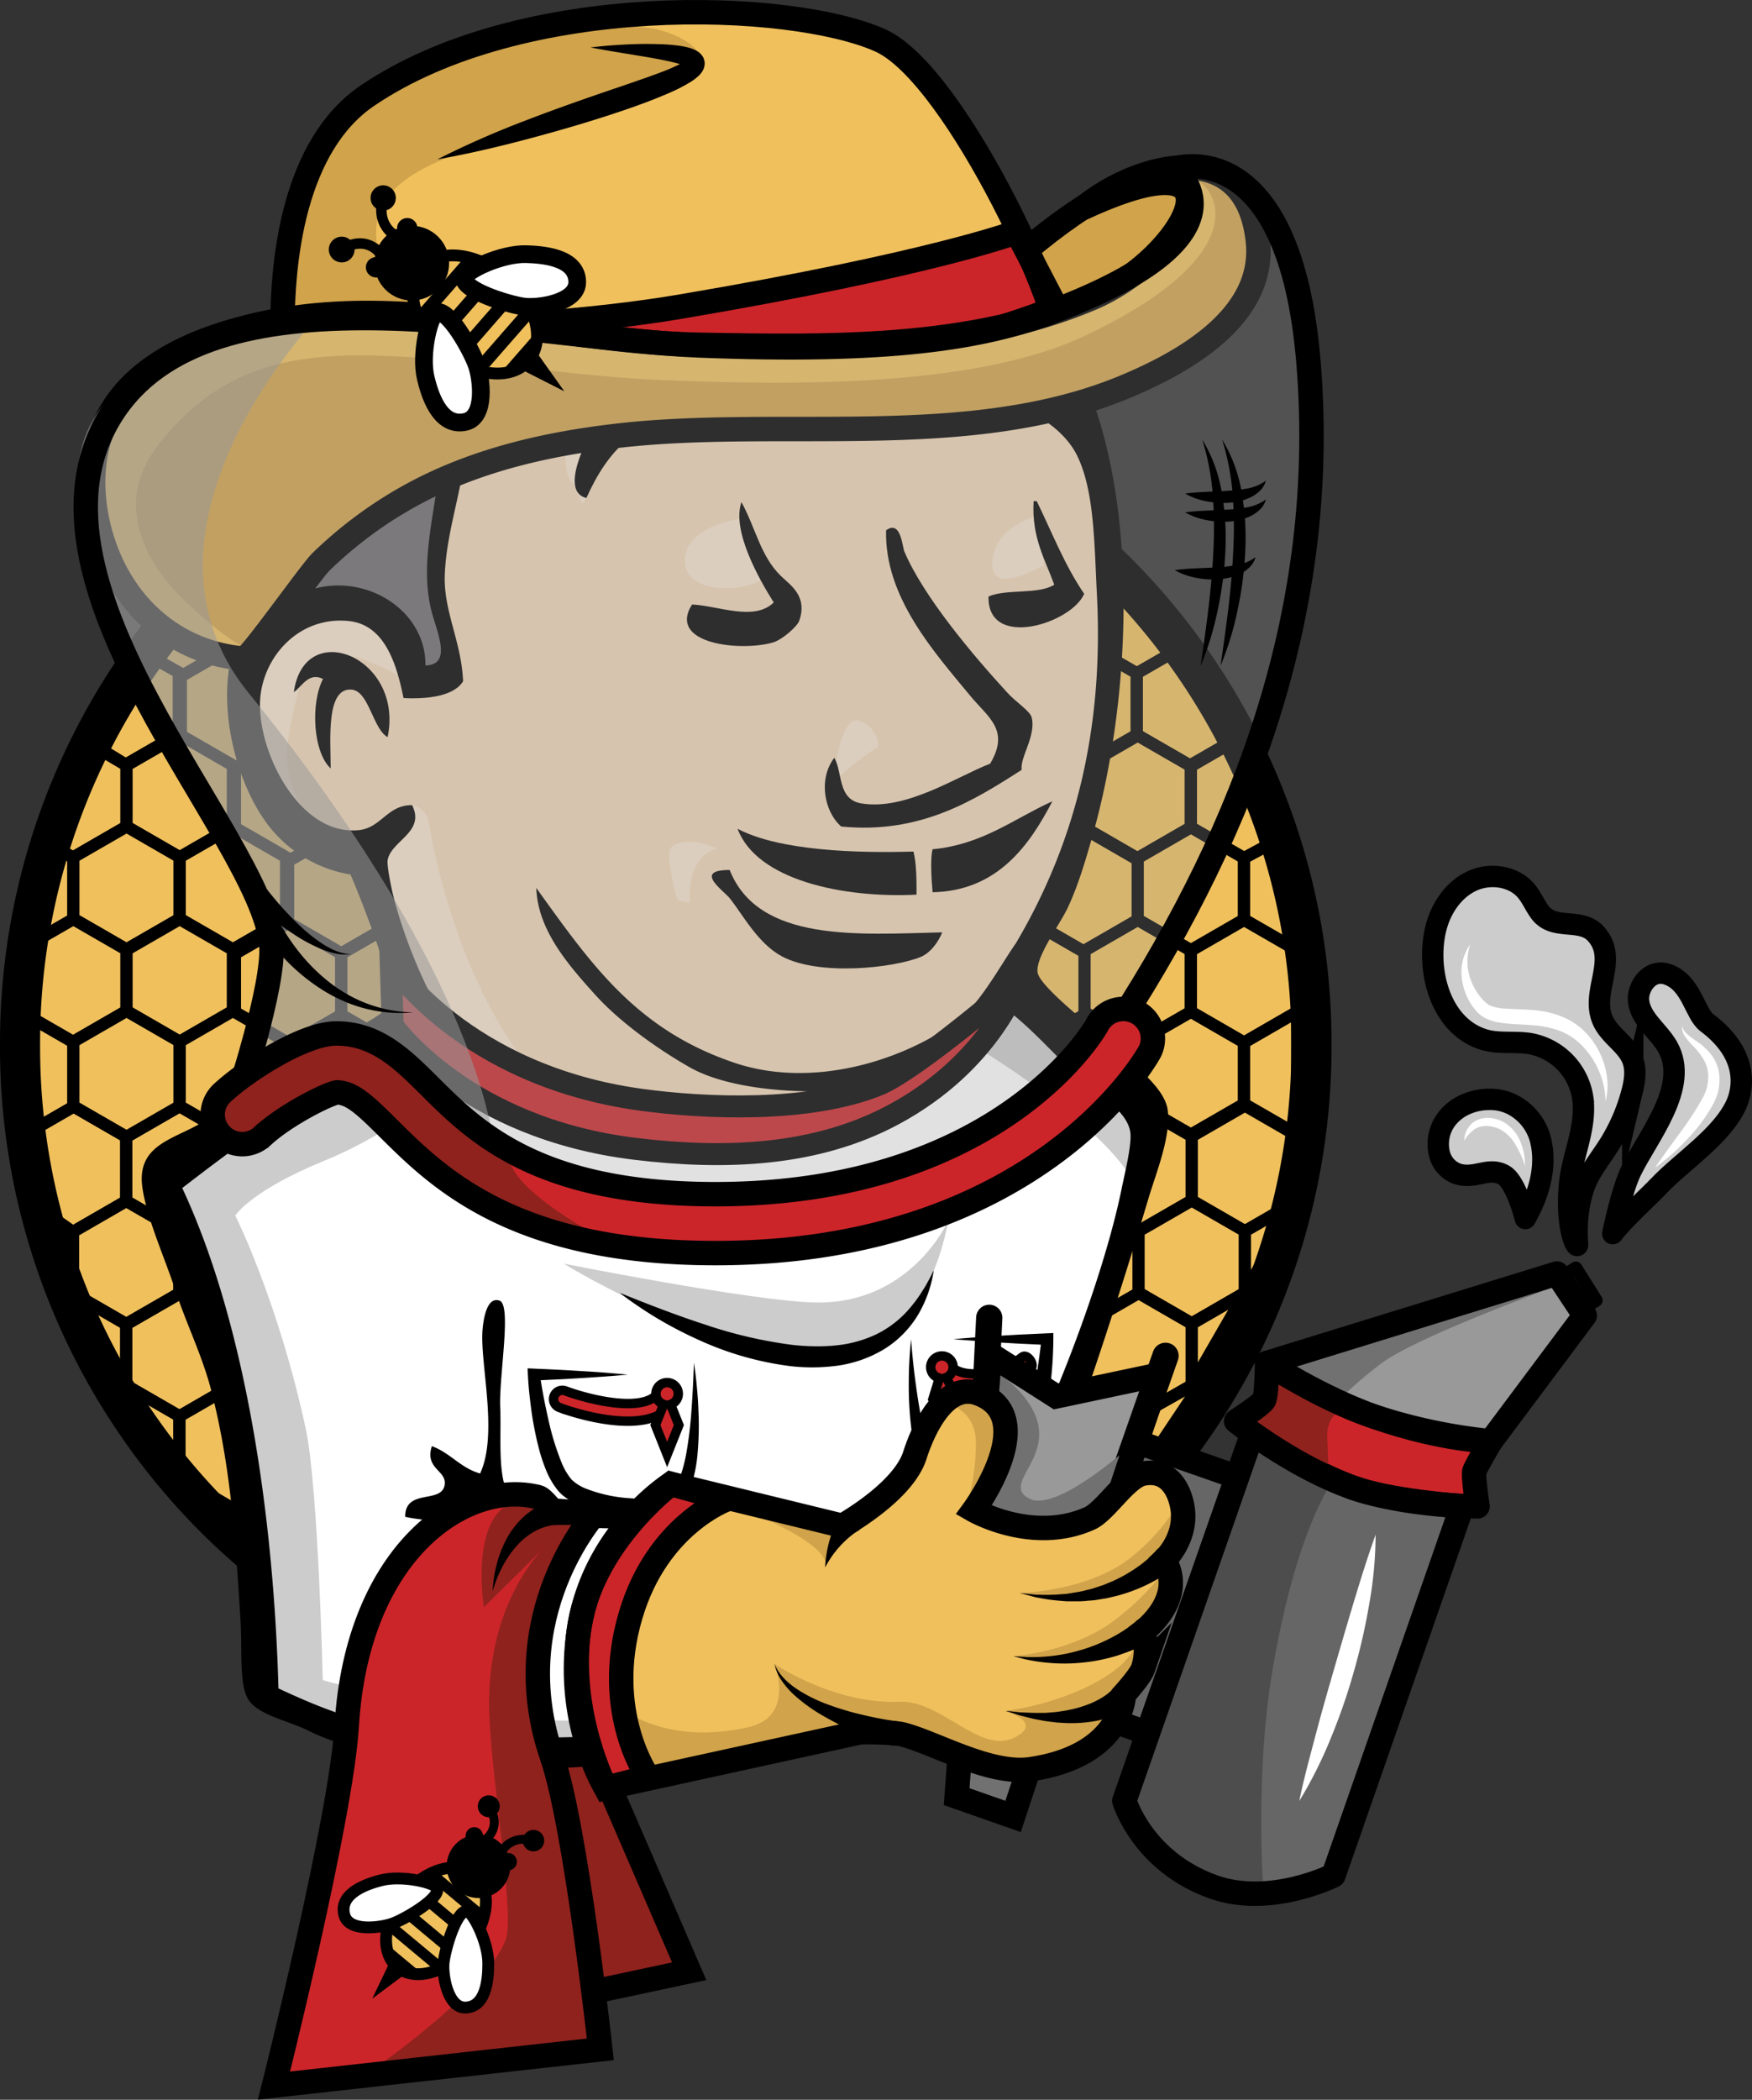 <svg id="Слой_1" data-name="Слой 1" xmlns="http://www.w3.org/2000/svg" xmlns:xlink="http://www.w3.org/1999/xlink" viewBox="0 0 573.71 687.46"><rect x="0" y="0" width="573.71" height="687.46" fill="#333333" stroke="none"/><defs><style>.cls-1,.cls-15,.cls-25,.cls-26,.cls-28,.cls-3,.cls-30{fill:none;}.cls-2,.cls-34,.cls-35,.cls-6{fill:#ccc;}.cls-11,.cls-12,.cls-15,.cls-16,.cls-17,.cls-18,.cls-19,.cls-2,.cls-20,.cls-21,.cls-22,.cls-25,.cls-26,.cls-28,.cls-3,.cls-30,.cls-33,.cls-34,.cls-35,.cls-36,.cls-39,.cls-4,.cls-40,.cls-41,.cls-42,.cls-43{stroke:#000;}.cls-11,.cls-12,.cls-15,.cls-16,.cls-17,.cls-18,.cls-19,.cls-2,.cls-20,.cls-21,.cls-22,.cls-26,.cls-3,.cls-30,.cls-33,.cls-34,.cls-36,.cls-39,.cls-4,.cls-40,.cls-41,.cls-42,.cls-43{stroke-miterlimit:10;}.cls-2{stroke-width:7.73px;}.cls-3{stroke-width:9.67px;}.cls-19,.cls-31,.cls-4{fill:#f0c05d;}.cls-4{stroke-width:4px;}.cls-21,.cls-43,.cls-5{fill:#fff;}.cls-7{fill:#f0d6b7;}.cls-8{fill:#6d6b6d;}.cls-9{fill:#dcd9d8;}.cls-10{fill:#f7e4cd;}.cls-11,.cls-12,.cls-13,.cls-33{fill:#cc2529;}.cls-11{stroke-width:3.08px;}.cls-12{stroke-width:7.19px;}.cls-14{fill:#8f221d;}.cls-15,.cls-22,.cls-28,.cls-30,.cls-33,.cls-36{stroke-width:8px;}.cls-16{stroke-width:1.27px;}.cls-17{stroke-width:3.29px;}.cls-18{stroke-width:1.65px;}.cls-19,.cls-21,.cls-40{stroke-width:3.87px;}.cls-20{stroke-width:2.55px;}.cls-22,.cls-24{fill:#666;}.cls-22,.cls-25,.cls-26,.cls-28,.cls-30,.cls-35{stroke-linecap:round;}.cls-23,.cls-37,.cls-38{fill:#999;}.cls-25,.cls-28,.cls-35{stroke-linejoin:round;}.cls-25{stroke-width:4.21px;}.cls-26{stroke-width:8.6px;}.cls-27{fill:#4d4d4d;}.cls-29{fill:#717171;}.cls-32,.cls-36{fill:#d1a34a;}.cls-34,.cls-35{stroke-width:7px;}.cls-37{opacity:0.3;}.cls-38{opacity:0.55;}.cls-39{stroke-width:1.49px;}.cls-41{stroke-width:1.93px;}.cls-42{stroke-width:2.99px;}.cls-43{stroke-width:5.8px;}.cls-44{clip-path:url(#clip-path);}</style><clipPath id="clip-path" transform="translate(-12.54 -16.65)"><path class="cls-1" d="M246.25,426h0c-66,0-90.76-24.61-107.13-40.89-7.67-7.62-11.93-11.64-16.85-11.74-3.23.6-16.75,7.33-24.28,14.25a9.67,9.67,0,1,1-13.09-14.23c7.85-7.22,26.49-19.35,37.2-19.35,13.2,0,21.68,8.44,30.65,17.37,15,14.88,35.45,35.25,93.5,35.25,91.86,0,123.66-52.79,125.05-55.53a9.66,9.66,0,0,1,17.28,8.66C387,362.92,350.42,426,246.25,426Z"/></clipPath></defs><title>beekeeper</title><path class="cls-2" d="M532,422.43" transform="translate(-12.54 -16.65)"/><path class="cls-3" d="M312.23,587.34" transform="translate(-12.54 -16.65)"/><path class="cls-3" d="M327.12,625.21" transform="translate(-12.54 -16.65)"/><path class="cls-3" d="M335.59,584.27" transform="translate(-12.54 -16.65)"/><polygon class="cls-4" points="68 185.77 76.64 191.24 94.06 181.18 93.67 165.24 68 185.77"/><polygon class="cls-4" points="111.47 151.02 94.06 161.07 94.06 181.18 111.47 191.24 128.89 181.18 128.89 161.07 111.47 151.02"/><polygon class="cls-4" points="111.47 150.92 128.89 160.98 146.3 150.92 146.02 135.47 111.47 150.92"/><polygon class="cls-4" points="167.58 131.36 149.1 137.52 146.3 150.92 163.72 160.98 181.14 150.92 181.14 130.81 167.58 131.36"/><polygon class="cls-4" points="146.3 150.82 128.89 160.88 128.89 180.99 146.3 191.04 163.72 180.99 163.72 160.88 146.3 150.82"/><polygon class="cls-4" points="181.14 150.82 163.72 160.88 163.72 180.99 181.14 191.04 198.55 180.99 198.55 160.88 181.14 150.82"/><polygon class="cls-4" points="69.03 187.82 55.68 200.14 46.44 212.46 59.22 221.56 76.64 211.5 76.64 191.39 69.03 187.82"/><polygon class="cls-4" points="94.06 181.34 76.64 191.39 76.64 211.5 94.06 221.56 111.47 211.5 111.47 191.39 94.06 181.34"/><polygon class="cls-4" points="76.64 211.4 59.22 221.45 59.22 241.56 76.64 251.62 94.06 241.56 94.06 221.45 76.64 211.4"/><polygon class="cls-4" points="111.47 211.4 94.06 221.45 94.06 241.56 111.47 251.62 128.89 241.56 128.89 221.45 111.47 211.4"/><polygon class="cls-4" points="128.89 181.14 111.47 191.19 111.47 211.3 128.89 221.36 146.3 211.3 146.3 191.19 128.89 181.14"/><polygon class="cls-4" points="163.72 181.14 146.3 191.19 146.3 211.3 163.72 221.36 181.14 211.3 181.14 191.19 163.72 181.14"/><polygon class="cls-4" points="146.3 211.2 128.89 221.25 128.89 241.37 146.3 251.42 163.72 241.37 163.72 221.25 146.3 211.2"/><polygon class="cls-4" points="181.14 211.2 163.72 221.25 163.72 241.37 181.14 251.42 198.55 241.37 198.55 221.25 181.14 211.2"/><polygon class="cls-4" points="199.4 128.28 181.04 130.94 181.04 151.05 198.46 161.11 215.87 151.05 215.87 130.94 199.4 128.28"/><polygon class="cls-4" points="233.28 126.23 215.87 130.94 215.87 151.05 233.29 161.11 250.7 151.05 250.7 130.94 233.28 126.23"/><polygon class="cls-4" points="215.87 150.95 198.46 161 198.46 181.11 215.87 191.17 233.29 181.11 233.29 161 215.87 150.95"/><polygon class="cls-4" points="250.7 150.95 233.29 161 233.29 181.11 250.7 191.17 268.12 181.11 268.12 161 250.7 150.95"/><polygon class="cls-4" points="250.7 130.74 250.7 150.85 268.12 160.91 285.54 150.85 285.54 133.82 250.7 130.74"/><polygon class="cls-4" points="285.54 133.82 285.54 150.85 302.95 160.91 320.37 150.85 285.54 133.82"/><polygon class="cls-4" points="285.54 150.75 268.12 160.81 268.12 180.92 285.54 190.97 302.95 180.92 302.95 160.81 285.54 150.75"/><polygon class="cls-4" points="320.37 150.75 302.95 160.81 302.95 180.92 320.37 190.97 337.78 180.92 337.78 160.81 320.37 150.75"/><polygon class="cls-4" points="198.46 181.26 181.04 191.32 181.04 211.43 198.46 221.49 215.87 211.43 215.87 191.32 198.46 181.26"/><polygon class="cls-4" points="233.29 181.26 215.87 191.32 215.87 211.43 233.29 221.49 250.7 211.43 250.7 191.32 233.29 181.26"/><polygon class="cls-4" points="215.87 211.33 198.46 221.38 198.46 241.49 215.87 251.55 233.29 241.49 233.29 221.38 215.87 211.33"/><polygon class="cls-4" points="250.7 211.33 233.29 221.38 233.29 241.49 250.7 251.55 268.12 241.49 268.12 221.38 250.7 211.33"/><polygon class="cls-4" points="268.12 181.07 250.7 191.12 250.7 211.23 268.12 221.29 285.54 211.23 285.54 191.12 268.12 181.07"/><polygon class="cls-4" points="302.95 181.07 285.54 191.12 285.54 211.23 302.95 221.29 320.37 211.23 320.37 191.12 302.95 181.07"/><polygon class="cls-4" points="285.54 211.13 268.12 221.19 268.12 241.29 285.54 251.35 302.95 241.29 302.95 221.19 285.54 211.13"/><polygon class="cls-4" points="320.37 211.13 302.95 221.19 302.95 241.29 320.37 251.35 337.78 241.29 337.78 221.19 320.37 211.13"/><polygon class="cls-4" points="94.35 241.82 76.93 251.88 76.93 271.99 94.35 282.05 111.76 271.99 111.76 251.88 94.35 241.82"/><polygon class="cls-4" points="129.18 241.82 111.76 251.88 111.76 271.99 129.18 282.05 146.59 271.99 146.59 251.88 129.18 241.82"/><polygon class="cls-4" points="111.76 271.89 94.35 281.94 94.35 302.05 111.76 312.11 129.18 302.05 129.18 281.94 111.76 271.89"/><polygon class="cls-4" points="146.59 271.89 129.18 281.94 129.18 302.05 146.59 312.11 164.01 302.05 164.01 281.94 146.59 271.89"/><polygon class="cls-4" points="164.01 241.63 146.59 251.68 146.59 271.79 164.01 281.85 181.43 271.79 181.43 251.68 164.01 241.63"/><polygon class="cls-4" points="198.84 241.63 181.43 251.68 181.43 271.79 198.84 281.85 216.26 271.79 216.26 251.68 198.84 241.63"/><polygon class="cls-4" points="181.43 271.69 164.01 281.75 164.01 301.86 181.43 311.91 198.84 301.86 198.84 281.75 181.43 271.69"/><polygon class="cls-4" points="216.26 271.69 198.84 281.75 198.84 301.86 216.26 311.91 233.68 301.86 233.68 281.75 216.26 271.69"/><polygon class="cls-4" points="94.35 302.2 76.93 312.26 76.93 332.37 94.35 342.43 111.76 332.37 111.76 312.26 94.35 302.2"/><polygon class="cls-4" points="129.18 302.2 111.76 312.26 111.76 332.37 129.18 342.43 146.59 332.37 146.59 312.26 129.18 302.2"/><polygon class="cls-4" points="111.76 332.27 94.35 342.32 94.35 362.43 111.76 372.49 129.18 362.43 129.18 342.32 111.76 332.27"/><polygon class="cls-4" points="146.59 332.27 129.18 342.32 129.18 362.43 146.59 372.49 164.01 362.43 164.01 342.32 146.59 332.27"/><polygon class="cls-4" points="164.01 302.01 146.59 312.06 146.59 332.17 164.01 342.23 181.43 332.17 181.43 312.06 164.01 302.01"/><polygon class="cls-4" points="198.84 302.01 181.43 312.06 181.43 332.17 198.84 342.23 216.26 332.17 216.26 312.06 198.84 302.01"/><polygon class="cls-4" points="181.43 332.07 164.01 342.12 164.01 362.24 181.43 372.29 198.84 362.24 198.84 342.12 181.43 332.07"/><polygon class="cls-4" points="216.26 332.07 198.84 342.12 198.84 362.24 216.26 372.29 233.68 362.24 233.68 342.12 216.26 332.07"/><polygon class="cls-4" points="233.58 241.75 216.16 251.81 216.16 271.92 233.58 281.98 250.99 271.92 250.99 251.81 233.58 241.75"/><polygon class="cls-4" points="268.41 241.75 250.99 251.81 250.99 271.92 268.41 281.98 285.83 271.92 285.83 251.81 268.41 241.75"/><polygon class="cls-4" points="250.99 271.82 233.58 281.87 233.58 301.98 250.99 312.04 268.41 301.98 268.41 281.87 250.99 271.82"/><polygon class="cls-4" points="285.83 271.82 268.41 281.87 268.41 301.98 285.83 312.04 303.24 301.98 303.24 281.87 285.83 271.82"/><polygon class="cls-4" points="303.24 241.56 285.83 251.61 285.83 271.72 303.24 281.78 320.66 271.72 320.66 251.61 303.24 241.56"/><polygon class="cls-4" points="338.07 241.56 320.66 251.61 320.66 271.72 338.07 281.78 355.49 271.72 355.49 251.61 338.07 241.56"/><polygon class="cls-4" points="320.66 271.62 303.24 281.68 303.24 301.79 320.66 311.84 338.07 301.79 338.07 281.68 320.66 271.62"/><polygon class="cls-4" points="355.49 271.62 338.07 281.68 338.07 301.79 355.49 311.84 372.91 301.79 372.91 281.68 355.49 271.62"/><polygon class="cls-4" points="233.58 302.13 216.16 312.19 216.16 332.3 233.58 342.36 250.99 332.3 250.99 312.19 233.58 302.13"/><polygon class="cls-4" points="268.41 302.13 250.99 312.19 250.99 332.3 268.41 342.36 285.83 332.3 285.83 312.19 268.41 302.13"/><polygon class="cls-4" points="250.99 332.2 233.58 342.25 233.58 362.36 250.99 372.42 268.41 362.36 268.41 342.25 250.99 332.2"/><polygon class="cls-4" points="285.83 332.2 268.41 342.25 268.41 362.36 285.83 372.42 303.24 362.36 303.24 342.25 285.83 332.2"/><polygon class="cls-4" points="303.24 301.94 285.83 311.99 285.83 332.1 303.24 342.16 320.66 332.1 320.66 311.99 303.24 301.94"/><polygon class="cls-4" points="338.07 301.94 320.66 311.99 320.66 332.1 338.07 342.16 355.49 332.1 355.49 311.99 338.07 301.94"/><polygon class="cls-4" points="320.66 332 303.24 342.05 303.24 362.16 320.66 372.22 338.07 362.16 338.07 342.05 320.66 332"/><polygon class="cls-4" points="355.49 332 338.07 342.05 338.07 362.16 355.49 372.22 372.91 362.16 372.91 342.05 355.49 332"/><polygon class="cls-4" points="337.43 160.05 337.43 180.16 354.85 190.21 365.71 183.72 337.43 160.05"/><polygon class="cls-4" points="337.43 180.31 320.01 190.36 320.01 210.47 337.43 220.53 354.85 210.47 354.85 190.36 337.43 180.31"/><polygon class="cls-4" points="365.71 183.72 354.85 190.36 354.85 210.47 372.26 220.53 389.68 210.47 365.71 183.72"/><polygon class="cls-4" points="354.85 210.37 337.43 220.43 337.43 240.54 354.85 250.59 372.26 240.54 372.26 220.43 354.85 210.37"/><polygon class="cls-4" points="389.68 210.37 372.26 220.43 372.26 240.54 389.68 250.59 407.09 240.54 389.68 210.37"/><polygon class="cls-4" points="372.55 240.8 355.14 250.85 355.14 270.96 372.55 281.02 389.97 270.96 389.97 250.85 372.55 240.8"/><polygon class="cls-4" points="407.38 240.8 389.97 250.85 389.97 270.96 407.38 281.02 420.12 274.06 407.38 240.8"/><polygon class="cls-4" points="389.97 270.86 372.55 280.92 372.55 301.03 389.97 311.08 407.38 301.03 407.38 280.92 389.97 270.86"/><polygon class="cls-4" points="420.12 274.06 407.38 280.92 407.38 301.03 424.8 311.08 420.12 274.06"/><polygon class="cls-4" points="372.55 301.18 355.14 311.23 355.14 331.34 372.55 341.4 389.97 331.34 389.97 311.23 372.55 301.18"/><polygon class="cls-4" points="407.38 301.18 389.97 311.23 389.97 331.34 407.38 341.4 424.8 331.34 424.8 311.23 407.38 301.18"/><polygon class="cls-4" points="389.97 331.24 372.55 341.3 372.55 361.41 389.97 371.46 407.38 361.41 407.38 341.3 389.97 331.24"/><polygon class="cls-4" points="424.8 331.24 407.38 341.3 407.38 361.41 424.8 371.46 424.8 331.24"/><polygon class="cls-4" points="163.94 363.23 146.52 373.29 146.52 393.4 163.94 403.45 181.35 393.4 181.35 373.29 163.94 363.23"/><polygon class="cls-4" points="198.77 363.23 181.35 373.29 181.35 393.4 198.77 403.45 216.18 393.4 216.18 373.29 198.77 363.23"/><polygon class="cls-4" points="181.35 393.29 163.94 403.35 163.94 423.46 181.35 433.51 198.77 423.46 198.77 403.35 181.35 393.29"/><polygon class="cls-4" points="216.18 393.29 198.77 403.35 198.77 423.46 216.18 433.51 233.6 423.46 233.6 403.35 216.18 393.29"/><polygon class="cls-4" points="233.6 363.03 216.18 373.09 216.18 393.2 233.6 403.25 251.02 393.2 251.02 373.09 233.6 363.03"/><polygon class="cls-4" points="268.43 363.03 251.02 373.09 251.02 393.2 268.43 403.25 285.85 393.2 285.85 373.09 268.43 363.03"/><polygon class="cls-4" points="251.02 393.1 233.6 403.15 233.6 423.26 251.02 433.32 268.43 423.26 268.43 403.15 251.02 393.1"/><polygon class="cls-4" points="285.85 393.1 268.43 403.15 268.43 423.26 285.85 433.32 303.26 423.26 303.26 403.15 285.85 393.1"/><polygon class="cls-4" points="163.94 423.61 146.52 433.67 146.52 453.78 163.94 463.83 181.35 453.78 181.35 433.67 163.94 423.61"/><polygon class="cls-4" points="198.77 423.61 181.35 433.67 181.35 453.78 198.77 463.83 216.18 453.78 216.18 433.67 198.77 423.61"/><polygon class="cls-4" points="181.35 453.67 163.94 463.73 163.94 483.84 181.35 493.89 198.77 483.84 198.77 463.73 181.35 453.67"/><polygon class="cls-4" points="216.18 453.67 198.77 463.73 198.77 483.84 216.18 493.89 233.6 483.84 233.6 463.73 216.18 453.67"/><polygon class="cls-4" points="233.6 423.41 216.18 433.47 216.18 453.58 233.6 463.63 251.02 453.58 251.02 433.47 233.6 423.41"/><polygon class="cls-4" points="268.43 423.41 251.02 433.47 251.02 453.58 268.43 463.63 285.85 453.58 285.85 433.47 268.43 423.41"/><polygon class="cls-4" points="251.02 453.48 233.6 463.53 233.6 483.64 251.02 493.7 268.43 483.64 268.43 463.53 251.02 453.48"/><polygon class="cls-4" points="285.85 453.48 268.43 463.53 268.43 483.64 285.85 493.7 303.26 483.64 303.26 463.53 285.85 453.48"/><polygon class="cls-4" points="303.17 363.16 285.75 373.22 285.75 393.33 303.17 403.38 320.58 393.33 320.58 373.22 303.17 363.16"/><polygon class="cls-4" points="338 363.16 320.58 373.22 320.58 393.33 338 403.38 355.42 393.33 355.42 373.22 338 363.16"/><polygon class="cls-4" points="320.58 393.22 303.17 403.28 303.17 423.39 320.58 433.44 338 423.39 338 403.28 320.58 393.22"/><polygon class="cls-4" points="355.42 393.22 338 403.28 338 423.39 355.42 433.44 372.83 423.39 372.83 403.28 355.42 393.22"/><polygon class="cls-4" points="372.83 361.96 355.42 372.02 355.42 393.13 372.83 403.18 390.25 393.13 390.25 372.02 372.83 361.96"/><polygon class="cls-4" points="407.66 361.96 390.25 372.02 390.25 393.13 407.66 403.18 425.08 393.13 425.08 372.02 407.66 361.96"/><polygon class="cls-4" points="390.25 393.03 372.83 403.08 372.83 423.19 390.25 433.25 407.66 423.19 407.66 403.08 390.25 393.03"/><polygon class="cls-4" points="425.08 393.03 407.66 403.08 407.66 423.19 425.08 393.03"/><polygon class="cls-4" points="303.17 423.54 285.75 433.6 285.75 453.7 303.17 463.76 320.58 453.7 320.58 433.6 303.17 423.54"/><polygon class="cls-4" points="338 423.54 320.58 433.6 320.58 453.7 338 463.76 355.42 453.7 355.42 433.6 338 423.54"/><polygon class="cls-4" points="320.58 453.6 303.17 463.66 303.17 483.77 320.58 493.82 338 483.77 338 463.66 320.58 453.6"/><polygon class="cls-4" points="355.42 453.6 338 463.66 338 483.77 355.42 493.82 372.83 483.77 372.83 463.66 355.42 453.6"/><polygon class="cls-4" points="372.83 423.34 355.42 433.4 355.42 453.51 372.83 463.56 390.25 453.51 390.25 433.4 372.83 423.34"/><polygon class="cls-4" points="394.36 451.35 372.83 463.46 372.83 483.57 394.36 451.35"/><polygon class="cls-4" points="407.66 423.34 390.25 433.4 390.25 453.51 407.66 423.34"/><polygon class="cls-4" points="199.06 484.1 181.64 494.16 181.64 514.27 199.06 524.32 216.47 514.27 216.47 494.16 199.06 484.1"/><polygon class="cls-4" points="233.89 484.1 216.47 494.16 216.47 514.27 233.89 524.32 251.31 514.27 251.31 494.16 233.89 484.1"/><polygon class="cls-4" points="216.47 514.16 199.06 524.22 199.06 544.33 216.47 554.38 233.89 544.33 233.89 524.22 216.47 514.16"/><polygon class="cls-4" points="251.31 514.16 233.89 524.22 233.89 544.33 251.31 554.38 268.72 544.33 268.72 524.22 251.31 514.16"/><polygon class="cls-4" points="268.72 483.9 251.31 493.96 251.31 514.07 268.72 524.12 286.14 514.07 286.14 493.96 268.72 483.9"/><polygon class="cls-4" points="303.56 483.9 286.14 493.96 286.14 514.07 303.56 524.12 320.97 514.07 320.97 493.96 303.56 483.9"/><polygon class="cls-4" points="286.14 513.97 268.72 524.02 268.72 544.13 303.56 544.13 303.56 524.02 286.14 513.97"/><polygon class="cls-4" points="320.97 513.97 303.56 524.02 303.56 544.13 338.39 524.02 320.97 513.97"/><polygon class="cls-4" points="199.06 544.48 181.64 554.53 216.47 554.53 199.06 544.48"/><polygon class="cls-4" points="233.89 544.48 216.47 554.53 251.31 554.53 233.89 544.48"/><polygon class="cls-4" points="338.29 484.03 320.87 494.08 320.87 514.2 338.29 524.25 355.71 511.12 355.71 494.08 338.29 484.03"/><polygon class="cls-4" points="373.12 484.03 355.71 494.08 356.73 509.06 373.12 484.03"/><polygon class="cls-4" points="23.93 362.16 6.52 372.22 9.6 393.33 23.93 403.38 41.35 393.33 41.35 372.22 23.93 362.16"/><polygon class="cls-4" points="58.77 362.16 41.35 372.22 41.35 393.33 58.77 403.38 76.18 393.33 76.18 372.22 58.77 362.16"/><polygon class="cls-4" points="41.35 393.22 23.93 403.28 23.93 423.39 41.35 433.44 58.77 423.39 58.77 403.28 41.35 393.22"/><polygon class="cls-4" points="76.18 393.22 58.77 403.28 58.77 423.39 76.18 433.44 93.6 423.39 93.6 403.28 76.18 393.22"/><polygon class="cls-4" points="93.6 362.96 76.18 373.02 76.18 393.13 93.6 403.18 111.02 393.13 111.02 373.02 93.6 362.96"/><polygon class="cls-4" points="128.43 362.96 111.02 373.02 111.02 393.13 128.43 403.18 145.85 393.13 145.85 373.02 128.43 362.96"/><polygon class="cls-4" points="111.02 393.03 93.6 403.08 93.6 423.19 111.02 433.25 128.43 423.19 128.43 403.08 111.02 393.03"/><polygon class="cls-4" points="145.85 393.03 128.43 403.08 128.43 423.19 145.85 433.25 163.26 423.19 163.26 403.08 145.85 393.03"/><polygon class="cls-4" points="23.93 423.54 41.35 453.7 41.35 433.6 23.93 423.54"/><polygon class="cls-4" points="58.77 423.54 41.35 433.6 41.35 453.7 58.77 463.76 76.18 453.7 76.18 433.6 58.77 423.54"/><polygon class="cls-4" points="41.35 453.6 58.77 483.77 58.77 463.66 41.35 453.6"/><polygon class="cls-4" points="76.18 453.6 58.77 463.66 58.77 483.77 76.18 493.82 93.6 483.77 93.6 463.66 76.18 453.6"/><polygon class="cls-4" points="93.6 423.34 76.18 433.4 76.18 453.51 93.6 463.56 111.02 453.51 111.02 433.4 93.6 423.34"/><polygon class="cls-4" points="128.43 423.34 111.02 433.4 111.02 453.51 128.43 463.56 145.85 453.51 145.85 433.4 128.43 423.34"/><polygon class="cls-4" points="111.02 453.4 93.6 463.46 93.6 483.57 111.02 493.63 128.43 483.57 128.43 463.46 111.02 453.4"/><polygon class="cls-4" points="145.85 453.4 128.43 463.46 128.43 483.57 145.85 493.63 163.26 483.57 163.26 463.46 145.85 453.4"/><polygon class="cls-4" points="93.89 484.03 76.47 494.08 100.05 522.2 111.31 514.2 111.31 494.08 93.89 484.03"/><polygon class="cls-4" points="111.31 514.09 95.94 524.15 128.72 542.21 128.72 524.15 111.31 514.09"/><polygon class="cls-4" points="128.72 483.83 111.31 493.89 111.31 514 128.72 524.05 146.14 514 146.14 493.89 128.72 483.83"/><polygon class="cls-4" points="163.56 483.83 146.14 493.89 146.14 514 163.56 524.05 180.97 514 180.97 493.89 163.56 483.83"/><polygon class="cls-4" points="146.14 513.89 128.72 523.95 127.7 540.98 163.56 544.06 163.56 523.95 146.14 513.89"/><polygon class="cls-4" points="180.97 513.89 163.56 523.95 163.56 544.06 180.97 554.12 198.39 544.06 198.39 523.95 180.97 513.89"/><polygon class="cls-4" points="48.5 214.51 27.96 242.23 41.14 250.32 58.55 240.27 58.55 220.16 48.5 214.51"/><polygon class="cls-4" points="15.64 276.11 6.59 311.01 24.01 300.96 24.01 280.85 15.64 276.11"/><polygon class="cls-4" points="28.99 243.26 15.64 276.11 24.01 280.75 41.43 270.7 41.43 250.59 28.99 243.26"/><polygon class="cls-4" points="58.84 240.53 41.43 250.59 41.43 270.7 58.84 280.75 76.26 270.7 76.26 250.59 58.84 240.53"/><polygon class="cls-4" points="41.43 270.59 24.01 280.65 24.01 300.76 41.43 310.81 58.84 300.76 58.84 280.65 41.43 270.59"/><polygon class="cls-4" points="76.26 270.59 58.84 280.65 58.84 300.76 76.26 310.81 93.67 300.76 93.67 280.65 76.26 270.59"/><polygon class="cls-4" points="6.59 331.17 6.59 372.39 24.01 362.34 24.01 341.23 6.59 331.17"/><polygon class="cls-4" points="24.01 300.91 6.59 310.96 6.59 331.07 24.01 341.13 41.43 331.07 41.43 310.96 24.01 300.91"/><polygon class="cls-4" points="58.84 300.91 41.43 310.96 41.43 331.07 58.84 341.13 76.26 331.07 76.26 310.96 58.84 300.91"/><polygon class="cls-4" points="41.43 330.97 24.01 341.03 24.01 362.14 41.43 372.19 58.84 362.14 58.84 341.03 41.43 330.97"/><polygon class="cls-4" points="76.26 330.97 58.84 341.03 58.84 362.14 76.26 372.19 93.67 362.14 93.67 341.03 76.26 330.97"/><path id="path26" d="M85.73,210.45A211.54,211.54,0,0,0,25.67,358.8h0A211.53,211.53,0,0,0,85.73,507.14h0c37.11,38,88.27,61.37,144.82,61.37h0c56.55,0,107.71-23.42,144.82-61.37h0A211.53,211.53,0,0,0,435.43,358.8h0a211.54,211.54,0,0,0-60.06-148.35h0c-37.11-37.94-88.27-61.36-144.82-61.37h0c-56.55,0-107.71,23.43-144.82,61.37ZM76.34,516.32A224.67,224.67,0,0,1,12.54,358.8h0a224.7,224.7,0,0,1,63.8-157.53h0c39.42-40.33,94-65.33,154.21-65.32h0c60.23,0,114.8,25,154.21,65.32h0a224.67,224.67,0,0,1,63.8,157.53h0a224.63,224.63,0,0,1-63.8,157.52h0c-39.41,40.33-94,65.32-154.21,65.32h0c-60.23,0-114.79-25-154.21-65.32h0" transform="translate(-12.54 -16.65)"/><polygon class="cls-5" points="133.4 333.37 51.1 387.12 75.62 461.56 84.35 553.33 136.76 572.22 236.2 570.2 330.26 554.13 317.72 481.85 342.99 478.83 376.67 364.94 328.92 322.95 287.64 362.93 253.78 372.44 201.23 367.99 161.23 359.12 133.4 333.37"/><path class="cls-6" d="M145.94,350l19.19,18.1s-22.8,19-46.32,28.54c-24.45,10-29.22,18-29.22,18s13.89,27.54,23,69.45c4.2,19.26,5.64,82.63,5.64,82.63s66.12,18.92,97.27,11.54c7.72-1.83,19.31,8.89,19.31,8.89l-77.32,1.73L99.44,573.29l-4.57-59.83L84.31,457.14l-19-57Z" transform="translate(-12.54 -16.65)"/><path id="path28" class="cls-7" d="M320.59,363,287.93,384.5,224.52,387l-41.86-9.12-14.31-11.69L149.82,346,135.32,305l-3.22-8.86-19.33-6.45-11.28-18.52-8.06-26.59,8.87-23.36,20.94-7.25L140.15,222l8.06,17.72,9.67-1.61,3.22-4-3.22-18.52-.81-23.36L161.9,160l-.19-18.41,14.69-23.48,25.78-18.53,45.11-19.33,49.94,7.25,43.5,31.41,20.14,32.22,12.88,23.36,3.22,58-9.66,49.94-17.72,44.31-16.92,23.36Z" transform="translate(-12.54 -16.65)"/><path id="path32" class="cls-8" d="M102.3,221.18l20.94-7.25L140.15,222l8.06,17.72,9.67-1.61,2.41-9.67-4.83-18.52,4.83-44.31-4-24.16,14.5-16.92,31.42-25-8.86-12.08L149,109.22l-18.52,14.5L120,146.27,103.9,168,99.07,193.8l3.23,27.38" transform="translate(-12.54 -16.65)"/><path id="path34" class="cls-9" d="M135.32,145.47s12.08-29.81,60.41-44.31,2.42-10.47,2.42-10.47l-52.36,20.14L125.65,131l-8.86,16.11,18.53-1.61" transform="translate(-12.54 -16.65)"/><path id="path36" class="cls-9" d="M111.15,215.55s-16.91-56.39,47.53-64.45l-2.42-9.66L112,151.91,99.07,193.8l3.23,27.38,8.85-5.63" transform="translate(-12.54 -16.65)"/><path id="path38" class="cls-10" d="M136.93,290.46l10.55-10.22s4.76.55,5.56,6.19,11.31,65.49,46,92.88c3.16,2.5-33.86-13.13-33.86-13.13L139.35,325.9" transform="translate(-12.54 -16.65)"/><path id="path40" class="cls-10" d="M285.15,275.15s1.88-24.41,8.45-22.53a9,9,0,0,1,6.58,8.45s-16,10.33-15,14.08" transform="translate(-12.54 -16.65)"/><path id="path42" class="cls-10" d="M352,185.74s-13.27,2.81-14.49,14.5,14.49,2.42,16.91,1.61" transform="translate(-12.54 -16.65)"/><path id="path44" class="cls-10" d="M254.54,186.55s-17.73,2.42-17.73,13.69,20.14,10.48,25.78,5.64" transform="translate(-12.54 -16.65)"/><path id="path46" class="cls-10" d="M145,238.91s-30.61-18.53-33.84-.81-10.47,30.61,4.84,49.14L105.52,284l-9.67-25-3.22-24.17,18.52-19.33,20.95,1.61,12.08,9.66.81,12.09" transform="translate(-12.54 -16.65)"/><path id="path50" class="cls-10" d="M346.37,126.94s-23.36-.81-24.17,20.14a16,16,0,0,0,1.61,6.44s18.53-20.94,29.81-9.67" transform="translate(-12.54 -16.65)"/><path id="path52" class="cls-10" d="M244.08,155.7s-4-32.14-31.43-13.46c-17.72,12.09-16.11,29-12.89,32.22s2.35,9.72,4.8,5.26,1.64-18.95,10.51-23,23.38-8.52,29-1" transform="translate(-12.54 -16.65)"/><path id="path100" d="M244.08,155.7c-22-5.11-32.87,9.19-39.52,24-5.94-1.44-3.58-9.52-2.08-13.64,3.93-10.8,19.77-25.19,32.71-23.24,5.57.84,13.1,5.93,8.89,12.86" transform="translate(-12.54 -16.65)"/><path id="path102" d="M351.05,180.7l1,.05c5,10.3,9.26,21.22,15.52,30.32-4.2,9.76-31.75,18.4-31.33.87,6-2.6,16.25-.53,21.53-3.86-3.05-8.38-7.46-15.52-6.76-27.38" transform="translate(-12.54 -16.65)"/><path id="path104" d="M255.32,181c4.71,8.63,6.24,17.7,12.93,24.22,3,2.94,8.87,6.52,6,14.68-.68,1.93-5.64,6.22-8.51,7.07-10.46,3.08-34.83.63-26.58-12.41,8.65.4,20.28,5.62,26.75-.66-5-7.94-13.82-23.64-10.56-32.9" transform="translate(-12.54 -16.65)"/><path id="path106" d="M347.12,268.68C331.37,278.8,313.81,289.8,288,287.25c-5.51-4.8-7.62-15.47-2.26-22.51,2.79,4.79,1,13.61,8.81,14.94,14.64,2.5,31.69-9,42.22-13,6.53-11-.56-15.06-6.45-22.15-12-14.52-28.2-32.52-27.62-54.26,4.87-3.53,5.29,5.39,6,7,6.29,14.72,22.12,33.54,33.68,46.14,2.83,3.11,7.51,6.08,8,8.14,1.49,6-3.9,13.11-3.28,17.08" transform="translate(-12.54 -16.65)"/><path id="path108" d="M139.47,258c-4.93-2.82-6.11-15.23-11.9-15.59-8.29-.5-6.78,16.11-6.74,25.82-5.71-5.18-6.71-21.12-2.52-29.3-4.77-2.35-6.91,2.58-9.55,4.32,3.4-24.72,36.16-11.47,30.71,14.75" transform="translate(-12.54 -16.65)"/><path id="path110" d="M357.15,279c-7.33,14-17.7,29.33-39.22,29.77-.43-4.5-.77-11.36,0-14.07,16.44-1.58,26.6-10,39.19-15.7" transform="translate(-12.54 -16.65)"/><path id="path112" d="M254.08,288c13.72,7.22,38.94,8,57.59,7.45,1,4.08,1,9.13,1,14.11-24,1.2-52.32-4.73-58.6-21.56" transform="translate(-12.54 -16.65)"/><path class="cls-6" d="M389.2,381.59s-3.15,26.15-5.44,22c-10.37-18.83-48.41-42.2-48.41-42.2l11-19.34Z" transform="translate(-12.54 -16.65)"/><path id="path114" d="M251.47,301.48c9.49,23.82,42.1,21.08,69.61,20.42-1.22,3.09-3.84,6.75-7.1,8.07-8.82,3.59-33.12,6.31-45.36-.19-7.76-4.13-12.74-13.45-17-18.91-2.06-2.64-12.28-9.38-.16-9.39" transform="translate(-12.54 -16.65)"/><path id="path130" d="M205.28,389.9m73-.36c-34.62,5-87.13.15-110.81-13.91-5.69-3.37-18.93-17-21-16.17C119.69,370,94.62,388.32,72.22,405.61c21.36,45.82,30,109.7,31.5,163.82,24.47,11.44,42.58,16.88,86.89,16.13,62.86-1.06,85.75-5.44,115.23-10.67a181.62,181.62,0,0,0,27.86-7.71c-2.56-21.23-11.17-30.22-16.37-49-6,.06-153.29-.22-172.1-4.94-.06-9.4,11.92-4.12,12.92-10.44.75-4.79-6.59-5.15-4.2-12.68,6.1,2.21,9.31,7.11,15.81,8.95,6-13-.08-36,.78-46.9.16-2,1-11.31,5.59-9.69,4.05,1.44-.23,24.66.21,34.95.41,9.48-1,22.75,2.89,28.7,34.15,2.47,99.47,7.73,134.18,6.78,0,0,23.92-18.67,35.06-23.08,4.07-1.61,7-10.93,10.09-18.38,8.48-20.5,17.38-46.35,21.33-65.92.9-4.46,3.33-14.17,2.79-18.14-1-7.11-10.62-12.37-15.52-16.77-9-8.11-14.72-15.25-24.14-22.84C339.2,353.42,316.65,384,278.27,389.54ZM114.45,163.72c-10.64,11.71-8.42,33.65-7.13,49.26,19.24-12.1,44.77,1,44.53,21.54,9.19-.24,3.43-11.47,1.77-18.7-5.43-23.63,9.15-49.29.66-70.9-16.47,1.25-30,8-39.83,18.8Zm76.15-68c-24.09,6.83-55,24.34-64.87,46,7.66-1.11,13-5,20.55-5.46,2.86-.18,6.6,1.2,9.89.38,6.54-1.62,12.07-16.3,17-21.76s10.6-7.61,14.56-12.47c2.54-1.23,6.3-1.15,6.45-5C193.09,96.27,191.92,95.37,190.6,95.75ZM277.5,383c14.13-2.36,22.84-8.76,28.58-12.51-13.1,4.87-50.07,5.61-67.69-4.41-10-5.68-22.53-14.48-30.75-23.54-9.44-10.41-19-21.57-19.49-35.17,17.84,24.76,32.59,46.38,65,57.27,24.56,8.24,53.24.09,72.11-13.16,7.83-5.5,14.43-18.11,20-26.11,20.74-35.11,28.61-72.7,26.47-114.14-.88-17.09-.84-34.12-6.58-45.62-6-12-26.26-22.78-38.12-11.91-2.2-11.69,9.86-18.92,24-14.71C341,126,330.39,110.28,316,102.17h0c-25-14.11-67.34-24.72-93.94-11.46-21.47,10.7-50.48,28.41-60.38,50.85,9.24,21.66-2.73,41.5-3.5,63.48-.4,11.7,5.51,21.91,6,34.65-3.16,5.22-12.82,5.86-19.51,5.5-2.25-11.26-6.19-23.93-17.79-25.2-16.42-1.79-28.42,11.79-29.17,26-.88,16.7,12.83,44.37,32.25,42.45,7.51-.75,9.35-8.27,17.53-8.19,4.43,8.84-6.84,11.62-8,17.94-.3,1.64.94,8,1.66,11,3.53,14.58,11.39,33.45,19.13,44.55,9.83,14.08,18.81,20.29,39.38,23.47C220.7,380.47,258.25,386.21,277.5,383Zm59.58,120.35c-4.12,7.5,16.22,62.95,3.66,69.69-14.89,6.13-172.39,38.47-227.93,9.87-7-3.26-16.77-5.06-19.4-10.66-2.55-5.42-1.51-15.81-2.14-25.63-1.61-25.08-3-49.27-9.61-74.94-3-11.52-8.16-21.69-11.77-32.79-3.34-10.29-9.18-23-10.7-33.27C56.93,390.41,71.25,389.57,80.4,383c14.16-10.19,25.27-15.83,40.6-25,4.54-2.73,18.23-9.62,19.79-12.8,1.13-5.56-10-34.29-13.48-42.23a42.74,42.74,0,0,1-28.5-18.32c-9.74-14.28-16.5-40.7-8.07-60.8.66-1.58,4-4.7,4.44-7.13,1-4.79-1.8-11.15-2-16.24-.89-26.13,4.42-48.63,22-56.51,7.14-28.44,32.69-37.9,56.77-52,9-5.28,18.92-8.66,29.16-12.43,36.75-13.53,93.14-11,123.64,12.09,12.94,9.78,33.61,30.44,41,45.39,19.53,39.48,18.15,105.46,4.49,153.48-1.84,6.45-4.5,15.93-8.22,23.67-2.6,5.41-10.65,16.23-9.68,21s18.38,18.12,22.1,21.71c6.71,6.47,19.45,15.06,20.48,23.22,1.11,8.69-3.83,20.57-6.33,29-8.36,28-19.52,62.74-29,87.69Z" transform="translate(-12.54 -16.65)"/><path id="path132" class="cls-10" d="M232.24,294.12c1.06-1.42,6.89-3.56,15,.37,0,0-9.67,1.61-8.86,17.72l-4-.8s-4.16-14.62-2.16-17.29" transform="translate(-12.54 -16.65)"/><path d="M218.12,466.7q-3.84.36-7.68.63t-7.69.51c-2.56.15-5.13.32-7.69.43l-7.68.36,1.92-2.11c.71,4.92,1.68,9.89,2.78,14.74a86.84,86.84,0,0,0,4.28,14.05,21,21,0,0,0,3.34,5.74,14.65,14.65,0,0,0,5.31,3.2,47.65,47.65,0,0,0,14,2.93,37.12,37.12,0,0,0,7.08-.1,13.36,13.36,0,0,0,5.95-1.9c1.37-.92,2.49-3,3.29-5.21a49.94,49.94,0,0,0,1.86-7A134.94,134.94,0,0,0,239,478q.54-7.56.76-15.2.6,3.78.94,7.59c.25,2.54.44,5.09.53,7.65a103.67,103.67,0,0,1-.35,15.44,45.1,45.1,0,0,1-1.48,7.81,22.7,22.7,0,0,1-1.52,3.93A11.55,11.55,0,0,1,235,509a13.21,13.21,0,0,1-4.08,2.19,24.15,24.15,0,0,1-4.12,1,42.87,42.87,0,0,1-8.12.48,57.46,57.46,0,0,1-8-.93,47,47,0,0,1-7.81-2.16,24,24,0,0,1-3.85-1.82,16.77,16.77,0,0,1-1.9-1.29,12,12,0,0,1-1.75-1.67,26.35,26.35,0,0,1-4.24-7.39,54.91,54.91,0,0,1-2.39-7.58c-.64-2.54-1.16-5.08-1.61-7.63s-.77-5.1-1.07-7.66-.53-5.1-.65-7.71l-.11-2.19,2,.09,7.68.36c2.56.11,5.13.28,7.69.43s5.12.31,7.69.51S215.56,466.46,218.12,466.7Z" transform="translate(-12.54 -16.65)"/><path d="M324.78,455.1c2.56-.24,5.12-.46,7.69-.63s5.12-.37,7.68-.51,5.13-.32,7.69-.43l7.69-.36,1.94-.09v2.11a135.61,135.61,0,0,1-.92,14.54,85,85,0,0,1-2.88,14.49,32.94,32.94,0,0,1-3.08,7.2l-.57.89-.64.87a15.93,15.93,0,0,1-1.5,1.63,26.73,26.73,0,0,1-3.09,2.51,38.64,38.64,0,0,1-14.09,6.2,20.71,20.71,0,0,1-8.21.15,12.29,12.29,0,0,1-4.18-1.76,8.34,8.34,0,0,1-.94-.72,9.55,9.55,0,0,1-.86-.82,12.21,12.21,0,0,1-1.35-1.77,25.92,25.92,0,0,1-2.9-7.3,60.12,60.12,0,0,1-1.34-7.29,114,114,0,0,1-.79-14.5,135.81,135.81,0,0,1,.75-14.41,240.57,240.57,0,0,0,3.78,28.27,64.53,64.53,0,0,0,1.8,6.7,22.44,22.44,0,0,0,2.73,5.83,6,6,0,0,0,1.86,1.77,7,7,0,0,0,2.45.83,15.7,15.7,0,0,0,6-.41,31.25,31.25,0,0,0,6.18-2.2,35.25,35.25,0,0,0,5.73-3.3,23.86,23.86,0,0,0,2.49-2,9.58,9.58,0,0,0,.94-1l.42-.56.4-.63a29.34,29.34,0,0,0,2.66-5.91,97.44,97.44,0,0,0,3.27-13.5c.82-4.62,1.49-9.33,2-14l1.93,2-7.69-.36c-2.56-.11-5.12-.28-7.69-.43s-5.12-.31-7.68-.51S327.34,455.34,324.78,455.1Z" transform="translate(-12.54 -16.65)"/><path class="cls-11" d="M218.08,481.94c-10.15,0-21.18-4-22.4-4.5a2.9,2.9,0,0,1,1-5.61,3,3,0,0,1,1,.18c4.11,1.55,13.05,4.16,20.45,4.16,5.38,0,8.85-1.35,10.29-4a2.9,2.9,0,1,1,5.1,2.77C231,479.58,225.83,481.94,218.08,481.94Z" transform="translate(-12.54 -16.65)"/><path class="cls-11" d="M232.13,476.45a3.66,3.66,0,1,0-2.27,0l-2.7,6.77,3.84,9.63,3.84-9.63Z" transform="translate(-12.54 -16.65)"/><path class="cls-11" d="M334.62,472.1c10.12-.86,13.34-4.77,14.23-5.72,1.44-1.53,2.06-2.42,1.38-3.86-.52-1.09-1.84-2.34-2.87-1.64-.29.19-5.94,4.86-13.32,5.48-5.36.46-8.93-.59-10.59-3.11a2.91,2.91,0,0,0-2.67-1.3,3,3,0,0,0-1.35.47,2.91,2.91,0,0,0-.82,4C321.52,470.85,326.9,472.76,334.62,472.1Z" transform="translate(-12.54 -16.65)"/><path class="cls-11" d="M320.15,467.83a3.67,3.67,0,1,1,2.27-.2l3.27,6.52-3,9.92L318,474.8Z" transform="translate(-12.54 -16.65)"/><path class="cls-12" d="M140.48,331.78l.64,20.58s23.47,33.66,79.53,40.43c29.56,3.56,59.07,2.38,84.41-11.18,32.25-17.27,41-43.78,41-43.78s-33.51,29-45.88,34c-22.68,9.22-56.76,7.74-77.63,4.89C164.06,368.76,140.48,331.78,140.48,331.78Z" transform="translate(-12.54 -16.65)"/><path class="cls-6" d="M197.1,430.35s61.79,12.31,82.39,12.73c31.36.64,43.52-26.67,43.52-26.67s-5.68,38.08-32.43,42.72C254.05,465.47,197.1,430.35,197.1,430.35Z" transform="translate(-12.54 -16.65)"/><path d="M215.53,439.93c9.35,3.8,18.63,7.38,28,10.42a147.57,147.57,0,0,0,28.39,6.6,71.31,71.31,0,0,0,7.12.47,57,57,0,0,0,7.05-.27,40,40,0,0,0,13.31-3.61,33.71,33.71,0,0,0,11-8.53,45.63,45.63,0,0,0,4.3-5.89l1-1.59.88-1.64c.65-1.08,1.12-2.23,1.73-3.35A40.2,40.2,0,0,1,313.23,447a33.42,33.42,0,0,1-11.15,11.35A40.33,40.33,0,0,1,287,463.74a61.87,61.87,0,0,1-15.79.16,102.89,102.89,0,0,1-29.58-8.43,135,135,0,0,1-13.54-7c-2.17-1.3-4.32-2.64-6.41-4.07S217.48,441.54,215.53,439.93Z" transform="translate(-12.54 -16.65)"/><path class="cls-13" d="M207.62,511.42l-13.82,0s-3.33-4.65-5.07-5.1c-23.65-6-59.21,17.5-62.65,74.88C124.24,611.73,102.26,699,102.26,699l106.87-11.9s-8-73-15.77-95.58C177.26,544.94,207.62,511.42,207.62,511.42Z" transform="translate(-12.54 -16.65)"/><polygon class="cls-14" points="195.5 653.45 226.71 645.99 194.9 573.82 181.31 573.93 195.5 653.45"/><polygon class="cls-15" points="181.13 654.89 225.68 645.38 194.9 574.23 173.09 575.37 181.13 654.89"/><path class="cls-14" d="M176.8,510.68c-9.67,8.71-5.8,32.15-5.8,32.15l20.38-20.13s-18.52,16.43-18.7,51.27c-.1,19.77,8.53,68.93,5.52,77.5-6.08,17.33-46,44.52-46,44.52L210,688.21l-17.7-95.58-3.74-41.84,14.73-36.57S182.46,505.58,176.8,510.68Z" transform="translate(-12.54 -16.65)"/><path class="cls-15" d="M207.62,511.9l-13.82,0s-3.33-4.65-5.07-5.09c-23.65-6-59.21,17.49-62.65,74.88-1.84,30.49-23.82,117.78-23.82,117.78L209.13,687.6s-8-73-15.77-95.59C177.26,545.42,207.62,511.9,207.62,511.9Z" transform="translate(-12.54 -16.65)"/><path d="M173.85,537.69a42.34,42.34,0,0,1,1.29-8.69,37.74,37.74,0,0,1,3.24-8.45,27.6,27.6,0,0,1,5.85-7.5,25.35,25.35,0,0,1,8.67-5l1.8,7.8a18,18,0,0,0-6.95,2.09,22.32,22.32,0,0,0-6.07,4.91A34.27,34.27,0,0,0,177,529.7,41.41,41.41,0,0,0,173.85,537.69Z" transform="translate(-12.54 -16.65)"/><circle class="cls-16" cx="155.31" cy="601.05" r="2.21"/><circle class="cls-16" cx="166.41" cy="609.52" r="2.21"/><circle class="cls-17" cx="174.69" cy="602.62" r="1.88"/><circle class="cls-17" cx="160.04" cy="591.37" r="1.95"/><path class="cls-18" d="M172,618.93a.63.63,0,0,1-.29-.2.62.62,0,0,1,.07-.89c.17-.15,4.19-3.68.29-9.47a.63.63,0,0,1,.17-.88.64.64,0,0,1,.89.17c4.55,6.76-.48,11.11-.53,11.15A.63.63,0,0,1,172,618.93Z" transform="translate(-12.54 -16.65)"/><path class="cls-18" d="M177.1,622.75l-.14-.07a.63.63,0,0,1-.21-.87s3.29-5.19,10.64-3.16a.64.64,0,0,1-.34,1.23c-6.4-1.77-9.1,2.42-9.21,2.6A.66.66,0,0,1,177.1,622.75Z" transform="translate(-12.54 -16.65)"/><ellipse class="cls-19" cx="155.29" cy="645.6" rx="19.73" ry="13.49" transform="translate(-452.43 334.54) rotate(-50.16)"/><circle class="cls-16" cx="156.68" cy="611" r="9.78"/><polygon class="cls-20" points="125.27 650.25 131.92 645.29 128.83 642.81 125.27 650.25"/><path d="M151.94,630.92l18.47,15.42a22.39,22.39,0,0,0,1.07-3.71L155.39,629.2A22.18,22.18,0,0,0,151.94,630.92Z" transform="translate(-12.54 -16.65)"/><path d="M150.73,662.75l-11.81-9.85a10.13,10.13,0,0,0,11.81,9.85Z" transform="translate(-12.54 -16.65)"/><path d="M140.39,645h0a21.36,21.36,0,0,0-1,3.71l16,13.37a22.66,22.66,0,0,0,3.47-1.7Z" transform="translate(-12.54 -16.65)"/><path d="M141.52,641.66l19.85,16.57a29.4,29.4,0,0,0,2.63-2.41l-20.59-17.18A26.46,26.46,0,0,0,141.52,641.66Z" transform="translate(-12.54 -16.65)"/><path d="M146.15,635.81,166.78,653a28.58,28.58,0,0,0,1.95-3l-20-16.7A28.11,28.11,0,0,0,146.15,635.81Z" transform="translate(-12.54 -16.65)"/><path class="cls-21" d="M155.68,634.9c-.63-1.94-11.71-4.41-18.4-2.64-3.89,1-13.86,4-12,11.31,1.47,5.81,12.18,4.2,16,2.78C145.56,644.73,156.72,638.15,155.68,634.9Z" transform="translate(-12.54 -16.65)"/><path class="cls-21" d="M165.37,642.36c2,.13,7.14,10.28,7.06,17.2,0,4-.33,14.05-7.35,14.37-6,.28-7.72-10.75-7.27-14.78C158.32,654.58,162,642.14,165.37,642.36Z" transform="translate(-12.54 -16.65)"/><polygon class="cls-22" points="375.76 567.41 342.55 555.57 371.84 471.93 405.12 483.58 375.76 567.41"/><polygon class="cls-23" points="345.84 457.18 379.5 450.05 331.75 590.83 313.26 584.36 322.17 441.38 345.84 457.18"/><path class="cls-24" d="M422.72,485.75l-42,120.48s5.91,20,29.31,28.25c18.57,6.53,39.16-3.81,39.16-3.81l42.14-120.89S467,508.07,455,503.52C437.71,497,422.72,485.75,422.72,485.75Z" transform="translate(-12.54 -16.65)"/><path class="cls-23" d="M427.45,462.88l94.91-29.29,9.12,13.77-30.77,41.17s-15.79-.24-37.68-7.9C445.08,474.34,427.45,462.88,427.45,462.88Z" transform="translate(-12.54 -16.65)"/><path class="cls-13" d="M427.45,462.88s-.07,10.15-.94,12.05c-.7,1.55-9.19,7-9.19,7s18.13,14.61,37.7,21.57c18,6.39,41.36,6.34,41.36,6.34s-1.51-10-1.05-11.47c.51-1.64,5.38-9.86,5.38-9.86a180.26,180.26,0,0,1-37.68-7.9C446,475.13,427.45,462.88,427.45,462.88Z" transform="translate(-12.54 -16.65)"/><rect class="cls-25" x="527.02" y="432.23" width="5.28" height="12.54" transform="translate(-164.67 332.54) rotate(-32.16)"/><polyline class="cls-26" points="323.94 431.45 317.12 568.89 335.61 575.37 381.66 443.89"/><path class="cls-27" d="M429.17,563.84c-5.75,34.25-2.95,71.18-2.95,71.18s-29-4.3-34.21-8.53c-5-4-13.22-22.19-13.22-22.19l43.93-118.55,28.36,12.68S437.71,513,429.17,563.84Z" transform="translate(-12.54 -16.65)"/><path class="cls-28" d="M422.72,485.75l-42,120.48s5.91,20,29.31,28.25c18.57,6.53,39.16-3.81,39.16-3.81l42.14-120.89S467,508.07,455,503.52C437.71,497,422.72,485.75,422.72,485.75Z" transform="translate(-12.54 -16.65)"/><path class="cls-27" d="M463,519.09a445,445,0,0,1-25,87.2" transform="translate(-12.54 -16.65)"/><path class="cls-5" d="M463,519.09a131.9,131.9,0,0,1-2.11,22.83,202.53,202.53,0,0,1-5.1,22.29,196.27,196.27,0,0,1-7.5,21.6A141.09,141.09,0,0,1,438,606.29c1.53-7.54,3.57-14.81,5.49-22.12s4-14.51,6.1-21.74,4.2-14.45,6.38-21.67S460.4,526.33,463,519.09Z" transform="translate(-12.54 -16.65)"/><path class="cls-14" d="M446.94,501.44,417.32,482l9.19-7,.94-12.05,25.17,14.74s-5.92,2.13-5.47,9.77C448,501.42,446.94,501.44,446.94,501.44Z" transform="translate(-12.54 -16.65)"/><path class="cls-28" d="M427.45,462.88s-.07,10.15-.94,12.05c-.7,1.55-9.19,7-9.19,7s18.13,14.61,37.7,21.57c18,6.39,41.36,6.34,41.36,6.34s-1.51-10-1.05-11.47c.51-1.64,5.38-9.86,5.38-9.86a180.26,180.26,0,0,1-37.68-7.9C446,475.13,427.45,462.88,427.45,462.88Z" transform="translate(-12.54 -16.65)"/><path class="cls-29" d="M450.47,475.47l-23-12.59,92.6-24.38s-44.29,16.12-55.44,24.71A145.35,145.35,0,0,0,450.47,475.47Z" transform="translate(-12.54 -16.65)"/><path class="cls-28" d="M427.45,462.88l94.91-29.29,9.12,13.77-30.77,41.17s-15.79-.24-37.68-7.9C445.08,474.34,427.45,462.88,427.45,462.88Z" transform="translate(-12.54 -16.65)"/><path class="cls-29" d="M334.54,462.92l-8.75,140,18.49,6.47,40.09-120.83s-25.44,23.56-34.74,18.75c-10.83-5.61,14.07-15.53-2.93-34.8C342.29,467.52,334.54,462.92,334.54,462.92Z" transform="translate(-12.54 -16.65)"/><polygon class="cls-30" points="345.84 457.18 379.5 450.05 331.75 594.7 313.26 588.22 324.1 443.31 345.84 457.18"/><path class="cls-31" d="M399.89,511.27c-.45-4.44-3.32-14.11-13.08-12.15-5.58,1.12-12.26,12.3-17.45,14.64-18.69,8.41-37.95-2.68-37.95-2.68s22.25-30.34,1.68-38.13c-11.42-4.33-18.57,12.61-21,20.25-3.49,10.72-19.33,20.47-23.69,23l-54.22-13.7s-25.82,15.06-31.51,44.79C196.54,579,210.91,602,210.91,602l83.49-18.24s10.29-.11,13.59.71c10.58,2.65,28.63,13.4,42.12,11.4,30.3-4.49,30.47-24.48,30.47-24.48s5.38-5.94,6.23-8.41a19.24,19.24,0,0,0,0-12.16s6.39-4.81,8.41-11.52a14.08,14.08,0,0,0-1.45-11.87S400.87,520.85,399.89,511.27Z" transform="translate(-12.54 -16.65)"/><path class="cls-32" d="M201.12,561.4l3.15,24.4L210.91,602l83.49-18.24,13.59.71,30.7,12.12s37.44-5.58,38.58-13.48-35.43-6.32-35.43-6.32,12.89,3.91,2.72,8.83c-11.18,5.41-23.85-12.39-37.42-11.82-21.64.91-41-12.41-41-12.41s6.94,17.22-8.45,20.72C217.41,591.28,201.12,561.4,201.12,561.4Z" transform="translate(-12.54 -16.65)"/><path class="cls-33" d="M232.2,502.49l18.23,5.08s-22.56,8.1-31.37,37.85c-9.45,31.9,5.71,53.06,5.71,53.06L210.91,602s-12.39-23.78-8.89-51.18C205.65,522.35,232.2,502.49,232.2,502.49Z" transform="translate(-12.54 -16.65)"/><path class="cls-32" d="M230.49,502c59,18.52,52.23,27.84,52.23,27.84s2.24-5.62,3.86-9.15a76.92,76.92,0,0,0,2.92-7.82Z" transform="translate(-12.54 -16.65)"/><path class="cls-32" d="M398.07,509.06s-4.36,9.07-15.62,17.82c-14,10.87-36,11.33-36,11.33s21.95,3.91,37.95-1.45C403.33,530.4,398.07,509.06,398.07,509.06Z" transform="translate(-12.54 -16.65)"/><path d="M282.72,529.82a41,41,0,0,1,1.47-8.91,38.49,38.49,0,0,1,1.58-4.43c.3-.74.65-1.47,1-2.2.19-.36.39-.73.61-1.1.1-.18.21-.37.34-.56a5.37,5.37,0,0,1,.44-.63,4,4,0,1,1,5.51,5.8s-.19.08-.31.14l-.38.24c-.26.16-.52.35-.79.53-.52.39-1.05.8-1.55,1.24a32.07,32.07,0,0,0-3,2.88,37.74,37.74,0,0,0-2.66,3.31A41.86,41.86,0,0,0,282.72,529.82Z" transform="translate(-12.54 -16.65)"/><path class="cls-32" d="M393.65,530.88S389.29,538,378,546.76c-14,10.88-33.67,12.12-33.67,12.12s20.73,3.9,36.08-3.12C398.1,547.69,393.65,530.88,393.65,530.88Z" transform="translate(-12.54 -16.65)"/><path class="cls-32" d="M385.31,553.3s-.95,5.78-9.65,11.56c-14.77,9.82-33.82,11.94-33.82,11.94s21.17,4.69,36.23-2.93C387.66,569,385.31,553.3,385.31,553.3Z" transform="translate(-12.54 -16.65)"/><path class="cls-32" d="M323.2,476.39s9.13,2,8.93,13.19c-.24,14-3.87,22.26-3.87,22.26s22.11-22.71,11.65-35.44C331.79,466.52,323.2,476.39,323.2,476.39Z" transform="translate(-12.54 -16.65)"/><path class="cls-15" d="M399.89,511.27c-.45-4.44-3.32-14.11-13.08-12.15-5.58,1.12-12.26,12.3-17.45,14.64-18.69,8.41-37.95-2.68-37.95-2.68s22.25-30.34,1.68-38.13c-11.42-4.33-18.57,12.61-21,20.25-3.49,10.72-19.33,20.47-23.69,23l-56.15-13.7s-23.89,15.06-29.58,44.79C196.54,579,210.91,602,210.91,602l83.49-18.24s10.29-.11,13.59.71c10.58,2.65,28.63,13.4,42.12,11.4,30.3-4.49,30.47-24.48,30.47-24.48s5.38-5.94,6.23-8.41a19.24,19.24,0,0,0,0-12.16s6.39-4.81,8.41-11.52a14.08,14.08,0,0,0-1.45-11.87S400.87,520.85,399.89,511.27Z" transform="translate(-12.54 -16.65)"/><path d="M346.43,538.21l3.14.32,1.56.15.78.08.79,0a59,59,0,0,0,6.24-.08c1-.08,2.06-.13,3.08-.24l3-.49a25.36,25.36,0,0,0,3-.63c1-.27,2-.43,2.95-.79l2.88-.95,2.79-1.15a49.18,49.18,0,0,0,10.19-6.08c.74-.63,1.51-1.22,2.2-1.88.36-.32.7-.64,1-1,.17-.16.34-.33.48-.49a5,5,0,0,0,.37-.42,4.06,4.06,0,0,1,6.71,4.56,4.2,4.2,0,0,1-.65.74l-.41.37c-.32.28-.54.44-.79.64s-.48.36-.72.53c-.48.35-1,.69-1.44,1-1,.65-1.95,1.2-2.93,1.78a55.28,55.28,0,0,1-6.09,2.87,56.78,56.78,0,0,1-6.31,2.08l-3.21.76-3.25.53c-1.07.21-2.17.22-3.25.33a29.36,29.36,0,0,1-3.25.17h-3.23c-1.08-.05-2.15-.17-3.22-.25a58,58,0,0,1-6.32-.93l-.79-.14-.77-.2-1.53-.41Z" transform="translate(-12.54 -16.65)"/><path d="M344.36,558.88l2.77.19c.93,0,1.84.15,2.76.11a52.82,52.82,0,0,0,5.49-.21A54,54,0,0,0,366,557a53,53,0,0,0,9.9-3.88c1.57-.79,3.08-1.67,4.54-2.59.72-.49,1.44-1,2.12-1.46.34-.25.67-.5,1-.76s.33-.25.47-.38a3.63,3.63,0,0,0,.38-.34A4.06,4.06,0,0,1,390.5,553a4.12,4.12,0,0,1-.8.71l-.49.32c-.31.2-.52.31-.76.45l-.69.38c-.46.24-.91.48-1.37.69-.9.45-1.82.83-2.72,1.23-1.84.73-3.68,1.4-5.56,2A57.94,57.94,0,0,1,366.75,561a57,57,0,0,1-11.39,0,54.51,54.51,0,0,1-5.57-.8,26.16,26.16,0,0,1-2.73-.61Z" transform="translate(-12.54 -16.65)"/><path d="M381.54,576.2l-.25.2-.19.12-.35.23-.66.38c-.45.26-.87.44-1.3.66a26.22,26.22,0,0,1-2.56,1,35.62,35.62,0,0,1-5.13,1.35,45.88,45.88,0,0,1-10.15.6c-.84-.06-1.67-.09-2.49-.16l-2.46-.3-1.22-.16-1.21-.23-2.41-.46c-1.59-.35-3.15-.79-4.72-1.18l-4.6-1.47,4.78.49c1.6.05,3.18.16,4.76.17l2.37,0,1.18,0,1.17-.09,2.33-.2,2.3-.34a39.72,39.72,0,0,0,8.73-2.38,29,29,0,0,0,3.86-1.93c.61-.36,1.17-.76,1.71-1.15.24-.21.53-.4.74-.61l.32-.29.13-.14,0,0h0a4,4,0,1,1,5.29,6Z" transform="translate(-12.54 -16.65)"/><path d="M266.14,561.4c1.46,3.64,4.41,6.26,7.51,8.35a50,50,0,0,0,10.14,5A93.21,93.21,0,0,0,294.66,578c3.65.88,7.46,1.63,11,2.12h.05a4,4,0,0,1-1.07,8A5.58,5.58,0,0,1,304,588a116.06,116.06,0,0,1-11.27-4.25,99.56,99.56,0,0,1-10.68-5.36,53.26,53.26,0,0,1-9.66-7,27.2,27.2,0,0,1-3.9-4.54A15.21,15.21,0,0,1,266.14,561.4Z" transform="translate(-12.54 -16.65)"/><path class="cls-2" d="M480.91,322.66" transform="translate(-12.54 -16.65)"/><path class="cls-34" d="M529.14,423.81c.24,2.81-4-4-2.68-19.07.83-9.61,5.67-18.65,4.39-28.49a21.27,21.27,0,0,0-17.17-17.9c-5.15-.87-10.59.19-15.55-1.44-14.62-4.78-18.88-24.11-15.15-37.24,1.76-6.18,5.8-11.94,11.64-14.62s13.52-1.65,17.67,3.26c1.77,2.09,2.82,4.69,4.44,6.91,4.59,6.29,13.31,1.75,18.24,7,8.44,9-3,20.27,3.3,30.16,2.6,4.08,7.25,6.79,8.93,11.33,1.1,3,.73,6.3,0,9.39a61.54,61.54,0,0,1-6.12,15.59c-2.62,4.88-6.55,9.33-8.88,14.31-2.75,5.88-3.64,14.34-3.09,20.82" transform="translate(-12.54 -16.65)"/><path class="cls-35" d="M540.65,420.54c3.35-4.54,12-12.35,15.08-15.63,7.68-8.08,20.45-16.14,25.29-26.47,2.33-5,4.57-16.37-9.52-26.94-4-3-5-13-12.78-15.81-5.92-2.14-10,4.08-9.63,8.48.48,6.06,6.51,9.95,9.53,15.23,7.41,13-6.62,29.47-12,40.68C543.49,406.47,540.65,420.54,540.65,420.54Z" transform="translate(-12.54 -16.65)"/><path class="cls-35" d="M492.16,378.35a16,16,0,0,0-5.5,4.19,13.52,13.52,0,0,0-2.7,12.12,9.26,9.26,0,0,0,6.26,6.45c5.74,1.47,9.79-2.48,14.7.21,4.1,2.25,7.1,14.27,7.1,14.27,2-3.59,8-14.59,4.85-26.24a18,18,0,0,0-7.57-10.18,16,16,0,0,0-9.08-2.59A19.16,19.16,0,0,0,492.16,378.35Z" transform="translate(-12.54 -16.65)"/><path class="cls-5" d="M494,325.83a17.25,17.25,0,0,0-.46,9.62,19.39,19.39,0,0,0,4.23,8.13,14.11,14.11,0,0,0,1.57,1.53,5,5,0,0,0,.74.53,6.21,6.21,0,0,0,.82.39,15.28,15.28,0,0,0,4.22.81c3.13.25,6.56.19,10.06.56a30.22,30.22,0,0,1,10.46,2.81,23,23,0,0,1,8.33,7.1,26,26,0,0,1,4.38,9.67,21.23,21.23,0,0,1-.07,10.3,26,26,0,0,0-2-9.64,30.76,30.76,0,0,0-2.21-4.27,28,28,0,0,0-2.88-3.75,21,21,0,0,0-7.4-5.28,31,31,0,0,0-9-2c-3.2-.29-6.52-.3-10.09-.73a17.8,17.8,0,0,1-5.56-1.51,10.3,10.3,0,0,1-1.38-.83,9.37,9.37,0,0,1-1.23-1,16.34,16.34,0,0,1-1.82-2.2,19.91,19.91,0,0,1-3.57-10.25A15.26,15.26,0,0,1,494,325.83Z" transform="translate(-12.54 -16.65)"/><path class="cls-5" d="M554.56,398.91c2.67-4,5.48-7.72,8.19-11.51a99.61,99.61,0,0,0,7.45-11.48,17.59,17.59,0,0,0,1.19-2.88c.13-.43.22-1,.32-1.49s.16-1,.17-1.55a11,11,0,0,0-1.15-5.9,23.37,23.37,0,0,0-4.05-5.27,24.76,24.76,0,0,1-2.32-2.81,5,5,0,0,1-1-3.51,5,5,0,0,0,1.78,2.81,31.09,31.09,0,0,0,2.76,2.08,21.09,21.09,0,0,1,5.43,5.11,13.23,13.23,0,0,1,2.26,7.59,18.58,18.58,0,0,1-.11,2,16.93,16.93,0,0,1-.35,2,17.8,17.8,0,0,1-1.4,3.67,52.92,52.92,0,0,1-8.56,11.71A71.76,71.76,0,0,1,554.56,398.91Z" transform="translate(-12.54 -16.65)"/><path class="cls-5" d="M492,390.08a7.36,7.36,0,0,1,1.15-3.94,7.23,7.23,0,0,1,3.34-2.89,8.69,8.69,0,0,1,4.43-.53,11.54,11.54,0,0,1,4.15,1.37,13.25,13.25,0,0,1,5.36,6.41,19.57,19.57,0,0,1,1.49,7.83,33,33,0,0,0-3.16-7,13.05,13.05,0,0,0-5-4.93,10,10,0,0,0-3.23-1,8.23,8.23,0,0,0-3.25.13C495.23,386.07,493.42,387.81,492,390.08Z" transform="translate(-12.54 -16.65)"/><path class="cls-36" d="M330.33,115.78c13.28-14.13,36.91-34.41,54.83-40.25,19.37-6.31,21.35,7.12,22.69,23.75C410.89,137,331.84,137.63,330.33,115.78Z" transform="translate(-12.54 -16.65)"/><path class="cls-31" d="M300.31,29c-42.4-18.9-142.71-13.15-186.08,40.12-7.59,9.32-17.33,52-4.41,54.3,41.22,7.43,95.86,9.47,137.46,8.38,27.4-.72,35.89,1,63-2.42,4.32-.55,45.07,2.2,47.77-.5C363.08,123.84,325.86,40.36,300.31,29Z" transform="translate(-12.54 -16.65)"/><path class="cls-32" d="M176.88,122.07s-38.49,0-41.08-26.75c-3.56-36.76,76.32-31.19,104-56.19,6.65-6-7.07-12.45-14.87-13.36-26-3-79.91.36-108.72,39.46-10.47,14.2-13.27,77.05-13.27,77.05Z" transform="translate(-12.54 -16.65)"/><path class="cls-33" d="M345.52,92.59l12.93,24.8S315,136,247,140.92c-41.44,3-142.3,11.89-142.3,11.89l-4.49-27.64s78.76,1.41,134.88-8.08C318.35,103,345.52,92.59,345.52,92.59Z" transform="translate(-12.54 -16.65)"/><path class="cls-15" d="M300.73,29.84c-29.16-13-117.17-16.38-168,18.21-23.09,15.73-28.82,52-27.5,83.79.58,14,100.81,1.89,142.42.79,27.39-.72,35.88,1,63-2.41,4.31-.55,45.07,2.19,47.76-.5C363.49,124.7,326.27,41.22,300.73,29.84Z" transform="translate(-12.54 -16.65)"/><path class="cls-32" d="M368.37,83.67c17.25-14.25,51.49-24.35,57.06,10.79,3.77,23.75-21.47,38.68-43.68,47.9-50.62,21-111.5,9.9-164.94,15.83-23.64,2.63-47.23,7.94-68.28,19.38a136.67,136.67,0,0,0-29.86,22c-3.4,3.29-23.46,31.85-25.18,31.71-23-1.92-40.13-17.77-46.68-39.57-4-13.27-4.09-28.25,2.6-40.37,7.88-14.28,23.66-22.34,39.28-27,52.61-15.77,101.83,3.28,154.41,4.2,42.52.75,88.15,1.58,127.79-15.19C401.76,100.3,424.2,57.89,368.37,83.67Z" transform="translate(-12.54 -16.65)"/><path class="cls-31" d="M401.54,74.47c9.46,1.53,24.53,24.69-34,52.24C333,143,274.56,143.11,227.75,141c-27.26-1.21-50-5.47-77.22-7.21C122,132,94.38,131.48,72.3,153.45c-8.19,8.14-15.37,17-15.24,28.56.11,10.32,5.26,19.67,12,27.18,5.15,5.74,20.19,19.8,28.13,21.15C43,233,29,158.25,63.46,137.13c47.12-28.85,117-9.76,161.62-5.84,15.35,1.35,42.7,1.55,60.26.55,29.6-1.67,56.67-4.85,78.5-13.67C409,99.93,405.54,81.27,401.54,74.47Z" transform="translate(-12.54 -16.65)"/><path class="cls-28" d="M367.37,84.67c17.25-14.25,53.21-24.58,57.06,10.79C427,119,403,134.14,380.75,143.36c-50.62,21-111.5,9.9-164.94,15.83-23.64,2.63-47.23,7.94-68.28,19.38a136.67,136.67,0,0,0-29.86,22c-3.4,3.29-23.46,31.85-25.18,31.71-23-1.92-40.13-17.77-46.68-39.57-4-13.27-4.09-28.25,2.6-40.37,7.88-14.28,23.66-22.34,39.28-27,52.61-15.77,101.83,3.28,154.41,4.2,42.52.75,88.15,1.58,127.79-15.19C400.76,101.3,423.2,58.89,367.37,84.67Z" transform="translate(-12.54 -16.65)"/><path d="M205.94,32.19c2.64-.34,5.28-.58,7.92-.76s5.29-.31,7.94-.37,5.32,0,8,.1q2,.09,4.08.33a28.55,28.55,0,0,1,4.29.79c.37.09.79.25,1.18.38l.64.28.33.15.36.21a5,5,0,0,1,.76.51l.41.35a3,3,0,0,1,.42.47c.15.19.29.38.42.58a4.05,4.05,0,0,1,.35.78,4.25,4.25,0,0,1,.24,1.78,5.38,5.38,0,0,1-.37,1.52,8.07,8.07,0,0,1-.57,1q-.27.38-.57.72c-.18.2-.35.36-.54.54a15.77,15.77,0,0,1-2,1.58,51.42,51.42,0,0,1-7.49,3.92c-5,2.18-9.93,4-14.93,5.7-10,3.41-20.07,6.36-30.22,9.08s-20.38,5.15-30.84,7a296.07,296.07,0,0,1,29-12.76c9.81-3.8,19.72-7.25,29.6-10.61q3.72-1.25,7.38-2.54c2.45-.83,4.88-1.72,7.26-2.61a57.76,57.76,0,0,0,6.67-2.93,8.66,8.66,0,0,0,1.17-.74l.17-.13.07,0a.34.34,0,0,0-.07.17,1.27,1.27,0,0,0-.12.57A2,2,0,0,0,237,38a1.54,1.54,0,0,0,.17.32.76.76,0,0,0,.12.19l.11.1a.05.05,0,0,0,0,0c.07,0,0,0-.05,0l0-.06-.11-.06-.25-.15c-.22-.09-.41-.2-.67-.3a27.34,27.34,0,0,0-3.36-1c-1.21-.3-2.45-.56-3.71-.81-2.52-.5-5.09-.94-7.67-1.36C216.37,34,211.16,33.2,205.94,32.19Z" transform="translate(-12.54 -16.65)"/><path class="cls-37" d="M396.94,72.74S446,57,441.87,177.54c-2.16,63-38.53,139.84-64.45,169.71-20.78,24-18.74,53.43-107.36,67.58-81.93,13.07-144.69-53.72-144.69-53.72L90.11,378.52s12.4-37.7,11.28-50.61c-3.16-36.35-90.25-123.62-52-178.78,33.92-48.91,135.89-21.8,191.68-19.58,62.52,2.49,92.65-5.31,116.35-12.16C412.52,101.47,396.94,72.74,396.94,72.74Z" transform="translate(-12.54 -16.65)"/><path d="M406.22,160.54a48.78,48.78,0,0,1,6.5,17.92,86.86,86.86,0,0,1,1.06,19.11,118.57,118.57,0,0,1-2.51,18.9,99.22,99.22,0,0,1-5.56,18.16c.91-6.27,1.78-12.47,2.53-18.66s1.31-12.4,1.61-18.59a143.19,143.19,0,0,0-.16-18.53A81.37,81.37,0,0,0,406.22,160.54Z" transform="translate(-12.54 -16.65)"/><path d="M412.73,160.54a48.61,48.61,0,0,1,6.51,17.92,86.25,86.25,0,0,1,1.05,19.11,116.32,116.32,0,0,1-2.51,18.9,99.22,99.22,0,0,1-5.56,18.16c.91-6.27,1.79-12.47,2.54-18.66s1.31-12.4,1.6-18.59a145,145,0,0,0-.15-18.53A81.39,81.39,0,0,0,412.73,160.54Z" transform="translate(-12.54 -16.65)"/><path d="M400.62,178.25c2.45-.34,4.77-.47,7.07-.58s4.56-.18,6.77-.33a47.51,47.51,0,0,0,6.5-.75,14.57,14.57,0,0,0,6.1-2.57,7.05,7.05,0,0,1-1.91,3.27,11.62,11.62,0,0,1-3.17,2.22,19.73,19.73,0,0,1-7.27,1.76,27.94,27.94,0,0,1-7.26-.53A22.46,22.46,0,0,1,400.62,178.25Z" transform="translate(-12.54 -16.65)"/><path d="M400.62,184.4c2.45-.34,4.77-.47,7.07-.58s4.56-.18,6.77-.33a47.51,47.51,0,0,0,6.5-.75,14.57,14.57,0,0,0,6.1-2.57,7.05,7.05,0,0,1-1.91,3.27,11.84,11.84,0,0,1-3.17,2.22,19.73,19.73,0,0,1-7.27,1.76,28.38,28.38,0,0,1-7.26-.53A22.46,22.46,0,0,1,400.62,184.4Z" transform="translate(-12.54 -16.65)"/><path d="M397.22,203.31c2.44-.35,4.77-.48,7.07-.59s4.56-.18,6.77-.32a49.13,49.13,0,0,0,6.5-.76,14.57,14.57,0,0,0,6.1-2.57,7.05,7.05,0,0,1-1.91,3.27,11.62,11.62,0,0,1-3.17,2.22,19.58,19.58,0,0,1-7.27,1.76,27.48,27.48,0,0,1-7.26-.53A22.61,22.61,0,0,1,397.22,203.31Z" transform="translate(-12.54 -16.65)"/><path class="cls-38" d="M174.86,397.21S143.05,369,128.19,367.74c-9.67-.84-34.1,10.85-34.1,10.85s12.08-56.87,5.1-67.79C0,155.57,45,151,71,129c9.25-7.83,47.31-10.49,47.31-10.49S49.35,188.69,94,243.58C175,343.37,174.86,397.21,174.86,397.21Z" transform="translate(-12.54 -16.65)"/><path class="cls-15" d="M396.94,71.92S435,59,441.09,136.16c6.31,80-20.61,151.16-61.74,215C362.3,377.57,358.68,398.86,270.06,413c-81.93,13.08-144.69-53.72-144.69-53.72L90.11,376.71s12.4-37.7,11.28-50.62c-3.16-36.35-89.25-120.62-51-175.78,33.92-48.91,134.89-22.8,190.68-20.58,62.52,2.49,93.28-2.42,116.35-11.16C425,93,396.94,71.92,396.94,71.92Z" transform="translate(-12.54 -16.65)"/><circle class="cls-39" cx="123.14" cy="87.51" r="2.59"/><circle class="cls-39" cx="133.36" cy="74.71" r="2.59"/><circle class="cls-40" cx="125.48" cy="64.81" r="2.21"/><circle class="cls-40" cx="111.89" cy="81.7" r="2.29"/><path class="cls-41" d="M137.22,99.33a.67.67,0,0,1-.24.34.75.75,0,0,1-1-.11c-.17-.21-4.2-5-11.1-.58a.75.75,0,1,1-.8-1.26c8-5.17,13,.84,13.06.9A.74.74,0,0,1,137.22,99.33Z" transform="translate(-12.54 -16.65)"/><path class="cls-41" d="M141.83,93.42a.65.65,0,0,1-.08.17.75.75,0,0,1-1,.22c-.06,0-6-4-3.42-12.56a.73.73,0,0,1,.93-.5.74.74,0,0,1,.5.93c-2.25,7.46,2.6,10.74,2.8,10.87A.75.75,0,0,1,141.83,93.42Z" transform="translate(-12.54 -16.65)"/><ellipse class="cls-19" cx="168.08" cy="119.62" rx="15.83" ry="23.15" transform="translate(-45.11 150.91) rotate(-48.88)"/><circle class="cls-39" cx="134.84" cy="86.16" r="11.48"/><polygon class="cls-42" points="180.06 124.04 174.42 116.1 171.43 119.66 180.06 124.04"/><path d="M150.76,123.16l18.57-21.27a25.26,25.26,0,0,0-4.32-1.35l-16.17,18.52A25.24,25.24,0,0,0,150.76,123.16Z" transform="translate(-12.54 -16.65)"/><path d="M188.07,125.41,176.21,139a11.89,11.89,0,0,0,11.86-13.59Z" transform="translate(-12.54 -16.65)"/><path d="M167,137.08h0a26.36,26.36,0,0,0,4.32,1.33L187.41,120a26.24,26.24,0,0,0-1.91-4.12Z" transform="translate(-12.54 -16.65)"/><path d="M163.09,135.67,183,112.81a33.32,33.32,0,0,0-2.75-3.15l-20.7,23.71A32.9,32.9,0,0,0,163.09,135.67Z" transform="translate(-12.54 -16.65)"/><path d="M156.35,130.08l20.74-23.75a33,33,0,0,0-3.44-2.37l-20.11,23A33.57,33.57,0,0,0,156.35,130.08Z" transform="translate(-12.54 -16.65)"/><path class="cls-43" d="M155.53,118.88c-2.29.68-5.48,13.62-3.58,21.51,1.11,4.6,4.33,16.36,13,14.38,6.86-1.58,5.25-14.18,3.68-18.66C166.8,131,159.37,117.74,155.53,118.88Z" transform="translate(-12.54 -16.65)"/><path class="cls-43" d="M164.54,107.7c.2-2.38,12.24-8.11,20.35-7.84,4.72.16,16.48.77,16.67,9,.17,7-12.81,8.79-17.52,8.16C178.68,116.3,164.19,111.69,164.54,107.7Z" transform="translate(-12.54 -16.65)"/><g class="cls-44"><path class="cls-13" d="M246.25,426h0c-66,0-90.76-24.61-107.13-40.89-7.67-7.62-11.93-11.64-16.85-11.74-3.23.6-16.75,7.33-24.28,14.25a9.67,9.67,0,1,1-13.09-14.23c7.85-7.22,26.49-19.35,37.2-19.35,13.2,0,21.68,8.44,30.65,17.37,15,14.88,35.45,35.25,93.5,35.25,91.86,0,123.66-52.79,125.05-55.53a9.66,9.66,0,0,1,17.28,8.66C387,362.92,350.42,426,246.25,426Z" transform="translate(-12.54 -16.65)"/><path class="cls-14" d="M213.22,423.94c-37.56-1.87-57.42-22.17-73.78-38.45-7.67-7.63-11.94-11.65-16.86-11.74-3.22.59-16.75,7.33-24.28,14.24a9.66,9.66,0,0,1-13.09-14.22c7.86-7.23,26.49-19.35,37.2-19.35,13.2,0,24.42,6.34,30.66,17.36,10.7,18.91,24.87,13.9,26.29,24.24C181,407.75,213.22,423.94,213.22,423.94Z" transform="translate(-12.54 -16.65)"/></g><path class="cls-15" d="M246.83,426.91h0c-66,0-90.76-24.6-107.13-40.88-7.66-7.62-11.93-11.64-16.85-11.74-3.23.6-16.75,7.33-24.28,14.25a9.67,9.67,0,1,1-13.09-14.23C93.32,367.08,112,355,122.67,355c13.2,0,21.68,8.43,30.66,17.37,14.95,14.88,35.44,35.25,93.49,35.25,91.87,0,123.66-52.79,125.05-55.54a9.67,9.67,0,0,1,17.28,8.67C387.57,363.89,351,426.91,246.83,426.91Z" transform="translate(-12.54 -16.65)"/><path d="M101.66,313.87c.4,1,1,2.17,1.53,3.25s1.18,2.19,1.82,3.28a71.78,71.78,0,0,0,4.17,6.27,60.64,60.64,0,0,0,10.42,10.94,47.25,47.25,0,0,0,6.25,4.32,43.28,43.28,0,0,0,6.9,3.3,45.29,45.29,0,0,0,15.18,2.88,46.27,46.27,0,0,1-15.69-1.24,44.58,44.58,0,0,1-7.56-2.64,50.49,50.49,0,0,1-7.09-3.83A64.45,64.45,0,0,1,105.23,330a76.26,76.26,0,0,1-5.23-6.23c-.81-1.09-1.61-2.2-2.36-3.35s-1.47-2.25-2.21-3.62a3.45,3.45,0,0,1,6.06-3.29,2.72,2.72,0,0,1,.16.35Z" transform="translate(-12.54 -16.65)"/><path d="M97.89,305.09c1.84,2.54,3.94,5.12,6.06,7.56s4.39,4.83,6.76,7.06a52.79,52.79,0,0,0,7.62,6.06c2.73,1.7,5.75,3.21,9.11,3.22a13.33,13.33,0,0,1-5-.16,27.43,27.43,0,0,1-4.86-1.53,54.72,54.72,0,0,1-9-4.89,101.22,101.22,0,0,1-8.21-6c-2.65-2.16-5.18-4.35-7.71-6.8a3.45,3.45,0,0,1,4.8-5,4,4,0,0,1,.39.44Z" transform="translate(-12.54 -16.65)"/></svg>